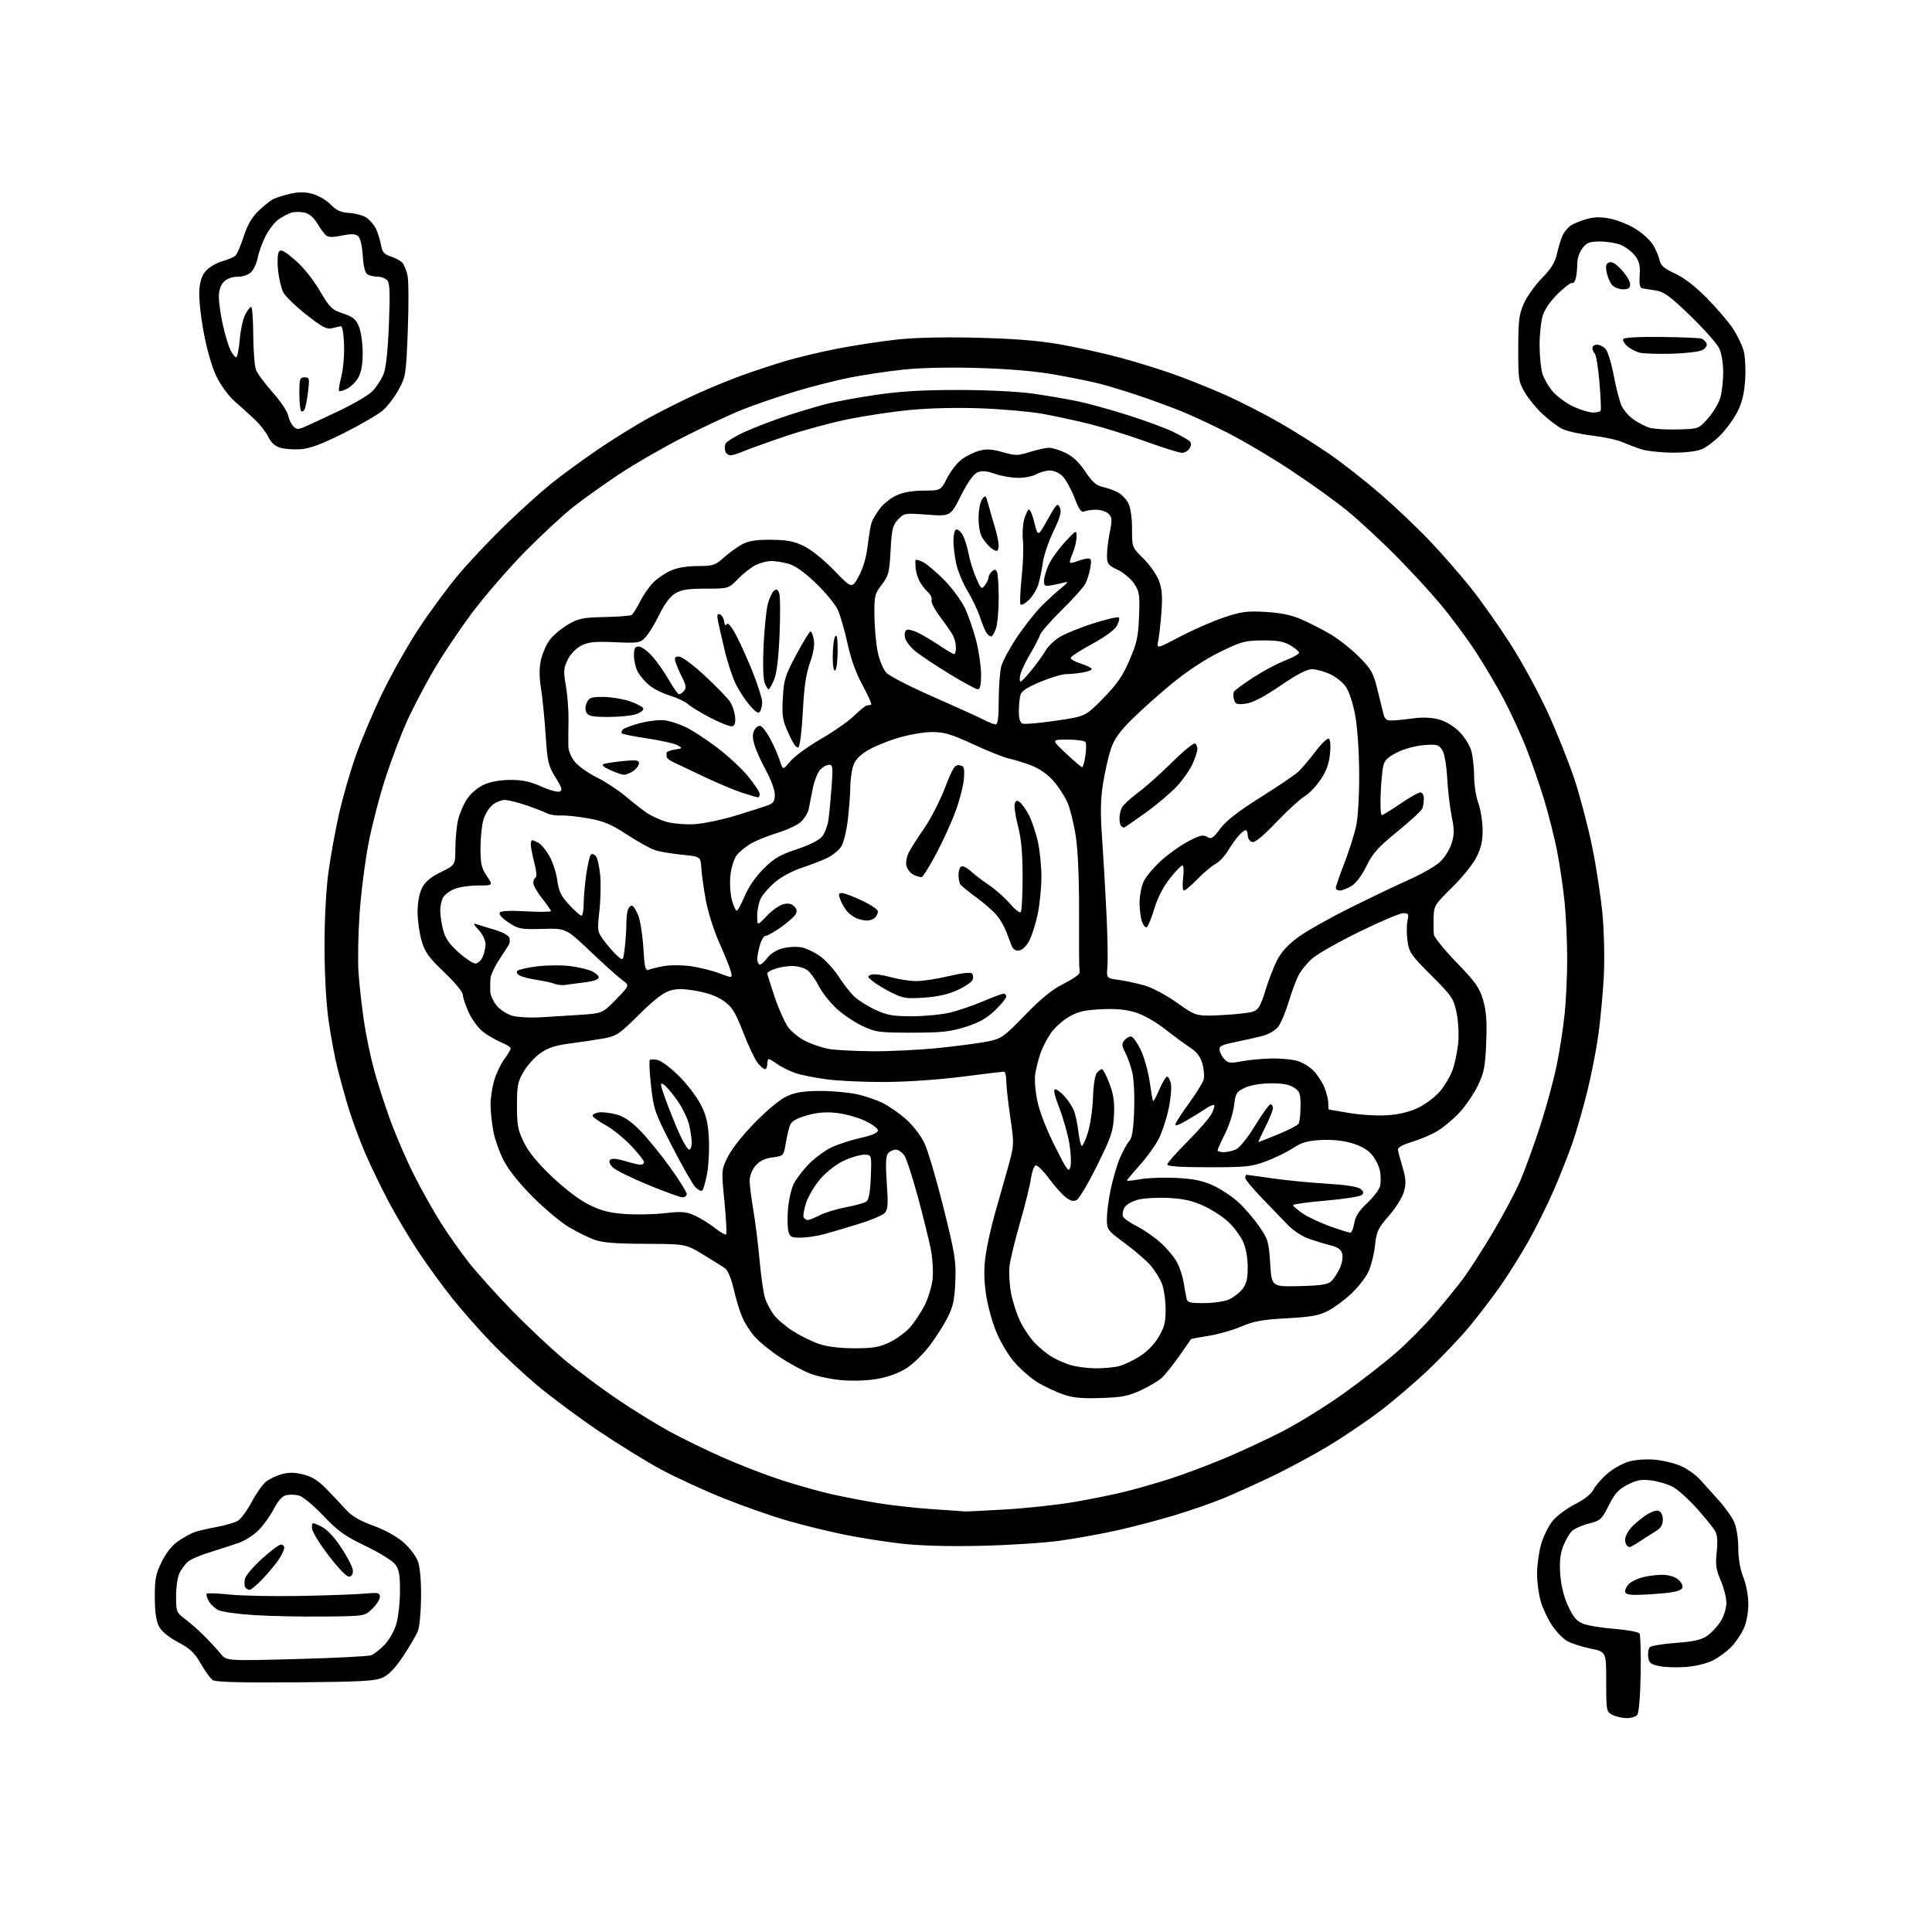 <?xml version="1.0" encoding="UTF-8" standalone="no"?>
<svg 
  version="1.1" 
  xmlns="http://www.w3.org/2000/svg" 
  xmlns:xlink="http://www.w3.org/1999/xlink" 
  xmlns:svg="http://www.w3.org/2000/svg"
  xmlns:rdf="http://www.w3.org/1999/02/22-rdf-syntax-ns#"
  xmlns:cc="http://creativecommons.org/ns#"
  xmlns:dc="http://purl.org/dc/elements/1.1/"
  viewBox="0 0 768 768"
  width="768"
  height="768"
>
<style>svg {background-color: white; }</style>"
<path stroke="none" fill="black" fill-rule="evenodd" d="M646.63,682.99C644.91,682.98 642.38,682.40 641.00,681.69C638.55,680.44 638.50,680.20 638.50,668.51C638.50,656.61 638.50,656.61 632.18,655.32C628.71,654.61 624.51,653.24 622.86,652.27C621.21,651.29 618.53,648.50 616.91,646.05C615.29,643.60 613.29,639.35 612.48,636.61C611.67,633.88 611.00,628.94 611.00,625.63C611.00,622.33 611.72,617.06 612.60,613.92C613.48,610.78 615.56,606.57 617.21,604.56C618.86,602.56 622.85,599.59 626.08,597.96C629.79,596.09 632.50,593.93 633.45,592.10C634.27,590.50 636.78,587.63 639.02,585.72C641.25,583.80 645.10,581.67 647.57,580.98C650.14,580.26 654.53,579.95 657.89,580.26C661.10,580.55 665.75,581.68 668.23,582.78C670.70,583.87 674.09,586.28 675.76,588.13C677.43,589.98 680.85,593.79 683.38,596.58C685.90,599.38 688.65,603.30 689.48,605.30C690.32,607.30 691.00,611.86 691.00,615.43C691.00,619.57 691.73,623.77 693.00,627.00C694.19,630.02 694.99,634.38 694.98,637.79C694.97,641.18 694.21,645.13 693.11,647.50C692.10,649.70 689.87,652.95 688.16,654.72C686.44,656.49 683.19,658.88 680.93,660.03C678.55,661.25 674.03,662.35 670.16,662.65C666.50,662.93 661.70,662.77 659.50,662.29C656.11,661.55 655.45,660.99 655.17,658.59C654.99,657.03 655.29,655.31 655.83,654.77C656.37,654.23 661.07,653.46 666.26,653.07C673.60,652.51 676.38,651.87 678.78,650.16C680.47,648.95 682.85,646.36 684.07,644.39C685.29,642.41 686.27,639.19 686.27,637.16C686.27,635.15 685.25,631.13 684.01,628.24C682.12,623.86 681.86,621.98 682.42,617.01C682.87,613.04 682.69,610.29 681.88,608.77C681.21,607.52 677.93,603.44 674.58,599.69C671.24,595.95 666.88,592.04 664.90,591.00C662.91,589.96 659.09,588.83 656.40,588.49C652.44,588.00 650.64,588.32 647.00,590.19C643.38,592.05 641.91,593.67 639.50,598.45C636.70,604.01 636.18,604.48 631.67,605.61C629.01,606.28 625.99,607.60 624.96,608.54C623.92,609.48 622.32,612.21 621.40,614.62C620.19,617.79 619.87,620.88 620.22,625.84C620.53,630.23 621.65,634.73 623.32,638.38C625.31,642.73 626.69,644.39 629.21,645.42C631.02,646.17 636.67,647.10 641.76,647.50C646.85,647.89 651.34,648.73 651.73,649.36C652.13,649.99 652.33,657.22 652.19,665.44C652.04,674.34 651.49,680.91 650.84,681.69C650.24,682.41 648.35,682.99 646.63,682.99zM117.50,668.76C96.80,668.93 85.91,668.65 84.72,667.94C83.74,667.35 81.57,664.43 79.88,661.45C77.39,657.03 75.71,655.43 70.85,652.84C67.09,650.84 64.26,648.51 63.22,646.58C62.07,644.43 61.56,640.94 61.54,635.00C61.50,627.70 61.89,625.71 64.26,620.88C66.00,617.34 68.41,614.30 70.76,612.68C72.82,611.27 75.69,609.66 77.15,609.12C78.61,608.57 82.66,607.61 86.15,606.99C89.64,606.37 93.48,605.22 94.68,604.45C95.88,603.68 98.32,600.31 100.10,596.96C101.89,593.61 104.45,590.00 105.80,588.94C107.16,587.88 109.98,586.54 112.08,585.98C114.82,585.24 117.25,585.28 120.62,586.14C124.08,587.00 126.57,588.59 129.92,592.05C132.44,594.64 135.91,598.33 137.64,600.24C139.81,602.65 143.10,604.56 148.41,606.50C153.10,608.21 157.74,610.78 160.45,613.16C162.88,615.30 165.45,618.72 166.17,620.77C166.97,623.04 167.45,628.63 167.38,635.00C167.33,640.77 166.75,646.82 166.10,648.43C165.44,650.05 162.84,654.49 160.30,658.30C157.12,663.09 154.58,665.74 152.10,666.87C149.06,668.25 143.68,668.54 117.50,668.76zM117.78,659.50C133.03,659.09 146.41,658.41 147.52,657.99C148.64,657.57 151.01,655.73 152.80,653.90C154.62,652.03 156.70,648.39 157.53,645.60C158.34,642.87 159.00,636.95 159.00,632.45C159.00,625.80 158.63,623.80 157.01,621.74C155.91,620.35 150.63,617.10 145.26,614.53C137.05,610.59 134.39,608.69 128.50,602.50C124.54,598.33 120.31,594.85 118.75,594.46C117.24,594.09 114.95,594.05 113.67,594.37C112.19,594.74 110.46,596.68 108.92,599.68C107.59,602.29 104.92,606.06 103.00,608.06C101.08,610.06 97.47,612.41 95.00,613.28C92.53,614.16 87.35,615.84 83.50,617.02C79.65,618.20 75.67,619.92 74.65,620.83C73.63,621.75 72.17,623.71 71.40,625.20C70.62,626.70 70.00,630.79 70.00,634.41C70.00,640.75 70.10,640.99 73.71,643.71C75.76,645.24 79.25,648.33 81.46,650.58C83.68,652.82 86.53,655.91 87.78,657.45C90.07,660.24 90.07,660.24 117.78,659.50zM129.22,642.60C120.58,642.70 108.10,642.46 101.50,642.06C94.90,641.67 88.31,640.77 86.86,640.06C85.41,639.36 83.64,637.70 82.94,636.39C82.24,635.08 81.89,633.77 82.17,633.49C82.45,633.21 86.69,633.39 91.59,633.88C96.49,634.37 109.05,634.61 119.50,634.41C129.95,634.22 141.31,633.80 144.75,633.50C150.35,633.00 151.00,633.13 151.00,634.79C151.00,635.80 149.64,637.93 147.97,639.53C144.95,642.43 144.95,642.43 129.22,642.60zM650.25,633.99C647.23,634.00 646.00,633.59 646.00,632.57C646.00,631.79 646.69,630.45 647.53,629.61C648.38,628.77 650.74,627.61 652.78,627.04C654.83,626.48 658.36,626.01 660.64,626.01C663.18,626.00 665.66,626.71 667.06,627.84C668.38,628.92 669.09,630.31 668.76,631.19C668.36,632.23 666.06,632.89 661.34,633.34C657.58,633.70 652.59,633.99 650.25,633.99zM99.22,632.00C98.61,632.00 97.82,631.52 97.46,630.94C97.11,630.36 97.08,628.83 97.40,627.53C97.73,626.23 100.77,622.66 104.17,619.59C107.56,616.51 110.94,614.00 111.67,614.00C112.40,614.00 113.00,614.56 113.00,615.25C112.99,615.94 112.14,617.85 111.10,619.50C110.06,621.15 107.21,624.64 104.76,627.25C102.32,629.86 99.82,632.00 99.22,632.00zM138.92,626.75C137.92,626.96 134.93,623.93 130.67,618.39C126.83,613.38 124.00,608.71 124.00,607.37C124.00,605.04 124.01,605.04 127.57,606.73C129.93,607.86 132.63,610.69 135.56,615.08C137.99,618.74 140.09,622.79 140.24,624.08C140.40,625.55 139.92,626.54 138.92,626.75zM389.50,614.49C376.52,614.77 365.46,614.45 358.00,613.58C351.68,612.85 341.55,611.25 335.50,610.02C329.45,608.79 319.32,606.30 313.00,604.48C306.68,602.65 295.22,598.64 287.55,595.55C279.87,592.46 268.85,587.40 263.05,584.29C257.25,581.18 245.97,574.23 238.00,568.85C230.03,563.47 219.00,555.29 213.50,550.66C208.00,546.04 199.67,538.26 194.99,533.38C190.31,528.50 183.44,520.68 179.72,516.01C176.00,511.35 170.05,503.17 166.49,497.84C162.94,492.52 157.53,483.44 154.48,477.68C151.43,471.91 147.15,463.04 144.99,457.97C142.82,452.89 139.94,445.08 138.59,440.62C137.23,436.15 135.23,428.90 134.12,424.50C133.02,420.10 131.42,411.42 130.56,405.22C129.62,398.45 129.00,386.74 129.00,376.00C129.00,365.32 129.63,353.51 130.55,346.78C131.40,340.58 133.25,330.34 134.65,324.04C136.05,317.73 139.00,307.38 141.21,301.04C143.41,294.69 148.26,283.20 151.99,275.50C155.71,267.80 162.33,256.10 166.70,249.50C171.07,242.90 178.04,233.45 182.19,228.50C186.35,223.55 194.64,214.75 200.62,208.94C206.60,203.13 214.88,195.66 219.00,192.34C223.12,189.01 231.45,182.92 237.50,178.79C243.55,174.66 252.69,168.99 257.80,166.18C262.92,163.38 271.47,159.10 276.80,156.67C282.14,154.24 290.32,150.88 295.00,149.20C299.68,147.51 307.42,144.96 312.22,143.52C317.01,142.08 326.46,139.83 333.22,138.53C339.97,137.23 350.58,135.62 356.78,134.95C363.93,134.18 375.65,133.93 388.78,134.27C403.39,134.64 413.04,135.42 421.50,136.92C428.10,138.08 438.45,140.35 444.50,141.97C450.55,143.58 460.00,146.46 465.50,148.38C471.00,150.30 480.45,154.06 486.50,156.74C492.55,159.41 502.45,164.45 508.50,167.93C514.55,171.40 523.69,177.16 528.80,180.71C533.92,184.27 542.92,191.34 548.80,196.43C554.69,201.52 563.50,209.90 568.39,215.04C573.27,220.18 580.67,228.66 584.83,233.88C588.98,239.09 596.09,249.20 600.64,256.33C605.18,263.46 611.80,275.64 615.34,283.40C618.89,291.15 623.62,303.01 625.86,309.73C628.09,316.46 631.28,328.61 632.94,336.73C634.60,344.86 636.46,357.12 637.07,364.00C637.69,371.01 637.89,381.77 637.52,388.50C637.15,395.10 636.21,405.27 635.41,411.10C634.62,416.93 632.64,427.05 631.03,433.60C629.42,440.14 626.79,449.32 625.19,454.00C623.59,458.68 620.17,467.34 617.59,473.25C615.01,479.17 610.46,488.31 607.48,493.58C604.50,498.85 599.49,506.84 596.35,511.33C593.21,515.82 587.64,523.10 583.97,527.51C580.31,531.91 572.88,539.71 567.46,544.83C562.05,549.95 553.32,557.37 548.07,561.32C542.82,565.27 533.79,571.35 528.01,574.84C522.23,578.32 512.36,583.64 506.07,586.67C499.78,589.69 491.00,593.66 486.56,595.50C482.12,597.34 473.31,600.41 466.99,602.32C460.67,604.24 450.32,606.95 444.00,608.36C437.68,609.77 427.32,611.63 421.00,612.50C414.68,613.36 400.50,614.26 389.50,614.49zM647.86,615.00C647.57,615.00 647.03,614.70 646.67,614.33C646.30,613.97 646.00,612.90 646.00,611.97C646.00,611.03 646.87,609.17 647.92,607.82C648.98,606.48 651.61,604.15 653.77,602.66C656.13,601.02 658.35,600.20 659.34,600.58C660.35,600.97 661.00,602.34 661.00,604.08C661.00,606.14 660.22,607.43 658.25,608.64C656.74,609.56 653.90,611.37 651.95,612.66C649.99,613.95 648.15,615.00 647.86,615.00zM383.50,600.82C384.05,600.88 391.48,600.52 400.00,600.01C408.52,599.50 420.90,598.14 427.50,596.99C434.10,595.84 443.10,594.00 447.50,592.90C451.90,591.80 459.77,589.54 465.00,587.87C470.23,586.20 479.90,582.58 486.50,579.83C493.10,577.07 503.68,572.15 510.00,568.89C516.33,565.62 527.12,558.93 534.00,554.01C540.88,549.10 550.22,541.84 554.76,537.89C559.30,533.94 566.22,526.97 570.15,522.40C574.07,517.83 579.23,511.49 581.61,508.30C584.00,505.11 589.33,496.81 593.47,489.86C597.60,482.91 602.51,473.65 604.38,469.28C606.25,464.92 609.81,455.08 612.30,447.42C614.79,439.76 617.76,428.77 618.91,423.00C620.06,417.23 621.44,408.23 621.98,403.00C622.52,397.77 622.97,388.04 622.98,381.36C622.99,374.68 622.54,364.55 621.98,358.86C621.41,353.16 620.07,343.97 618.99,338.42C617.91,332.88 615.52,323.43 613.67,317.42C611.82,311.42 608.62,302.23 606.56,297.00C604.49,291.77 600.55,283.23 597.79,278.00C595.04,272.77 589.99,264.23 586.58,259.00C583.16,253.78 576.90,245.34 572.66,240.25C568.42,235.16 560.12,226.16 554.20,220.25C548.29,214.34 539.88,206.57 535.50,203.00C531.13,199.43 521.28,192.34 513.62,187.25C505.96,182.16 494.47,175.34 488.09,172.09C481.72,168.84 473.12,164.85 469.00,163.22C464.88,161.59 457.45,158.89 452.50,157.21C447.55,155.54 440.77,153.47 437.43,152.60C434.09,151.74 425.99,150.09 419.43,148.93C411.56,147.54 401.12,146.64 388.76,146.28C376.97,145.94 365.85,146.19 358.76,146.96C352.57,147.63 343.07,149.06 337.66,150.14C332.26,151.21 322.58,153.67 316.16,155.61C309.75,157.55 300.45,160.73 295.50,162.68C290.55,164.63 279.91,169.58 271.86,173.68C263.81,177.77 252.24,184.44 246.15,188.49C240.07,192.53 231.80,198.43 227.79,201.59C223.78,204.75 215.15,212.77 208.60,219.41C202.06,226.06 192.51,237.12 187.38,243.99C182.25,250.87 175.23,261.43 171.78,267.46C168.33,273.48 163.77,282.26 161.65,286.96C159.53,291.66 155.86,301.35 153.48,308.50C151.11,315.65 148.00,327.51 146.56,334.86C145.13,342.21 143.50,355.03 142.93,363.36C142.36,371.69 142.18,382.32 142.54,387.00C142.89,391.68 143.82,400.00 144.61,405.50C145.40,411.00 147.21,419.77 148.62,425.00C150.03,430.23 153.00,439.45 155.22,445.50C157.44,451.55 161.63,461.23 164.54,467.00C167.44,472.77 172.26,481.37 175.25,486.10C178.24,490.83 183.32,498.03 186.55,502.10C189.78,506.17 197.39,514.62 203.46,520.87C209.53,527.12 218.78,535.82 224.00,540.20C229.22,544.57 238.73,551.70 245.12,556.03C251.51,560.37 260.96,566.21 266.12,569.03C271.28,571.84 280.90,576.52 287.50,579.43C294.10,582.35 304.45,586.34 310.50,588.32C316.55,590.29 325.55,592.83 330.50,593.95C335.45,595.07 344.00,596.70 349.50,597.59C355.00,598.47 364.68,599.53 371.00,599.95C377.32,600.36 382.95,600.75 383.50,600.82zM437.50,555.74C429.82,555.97 426.33,555.63 422.49,554.26C419.73,553.27 415.39,551.25 412.85,549.76C410.31,548.27 406.19,544.79 403.71,542.02C401.02,539.03 397.92,533.95 396.07,529.52C394.33,525.34 392.48,518.49 391.87,513.94C391.09,508.15 391.09,503.79 391.85,498.67C392.44,494.73 394.01,487.68 395.34,483.00C396.68,478.32 398.99,470.13 400.49,464.78C403.20,455.06 403.20,455.06 401.60,444.10C400.72,438.07 400.00,431.53 400.00,429.57C400.00,427.61 399.57,426.00 399.04,426.00C398.51,426.00 391.00,426.91 382.34,428.02C373.39,429.17 360.33,430.07 352.05,430.11C344.05,430.16 333.59,429.69 328.82,429.08C324.05,428.46 318.28,427.30 316.00,426.50C313.73,425.70 310.59,424.13 309.03,423.02C307.47,421.91 305.92,421.00 305.60,421.00C305.27,421.00 305.00,421.90 305.00,423.00C305.00,424.10 304.58,425.00 304.07,425.00C303.56,425.00 302.24,423.84 301.12,422.43C300.01,421.01 297.44,415.57 295.41,410.33C292.33,402.38 291.08,400.34 287.83,397.99C285.25,396.13 281.57,394.75 276.97,393.93C271.70,392.98 269.09,392.96 266.24,393.81C263.69,394.57 259.73,397.66 253.99,403.36C246.17,411.12 245.06,411.86 240.00,412.78C236.97,413.33 231.00,414.23 226.72,414.78C220.91,415.52 217.92,416.48 214.91,418.57C212.69,420.10 209.66,423.42 208.19,425.93C205.81,429.98 205.50,431.53 205.50,439.50C205.50,447.32 205.86,449.24 208.29,454.18C210.20,458.08 213.73,462.36 219.54,467.86C224.77,472.81 230.39,477.05 234.25,478.95C239.05,481.31 242.36,482.16 248.50,482.59C252.90,482.90 260.01,482.75 264.30,482.26C270.97,481.50 272.70,481.63 276.16,483.18C278.38,484.18 281.98,486.40 284.15,488.12C286.32,489.84 288.34,490.99 288.65,490.69C288.95,490.38 288.65,484.49 287.97,477.59C286.74,465.06 286.74,465.06 289.35,459.78C290.86,456.72 295.44,450.96 300.23,446.09C305.27,440.96 310.26,436.89 313.00,435.68C316.34,434.19 319.69,433.68 326.00,433.67C330.68,433.66 337.20,434.24 340.50,434.95C343.80,435.65 348.52,437.26 351.00,438.51C353.48,439.77 357.61,442.65 360.19,444.93C362.78,447.21 366.02,451.42 367.41,454.29C368.80,457.15 372.23,468.73 375.04,480.00C379.67,498.64 380.10,501.32 379.75,509.50C379.43,516.94 378.88,519.46 376.54,524.00C374.99,527.02 371.77,532.04 369.39,535.14C367.01,538.24 363.02,542.12 360.53,543.77C357.76,545.61 353.42,547.26 349.37,548.02C345.40,548.77 339.63,549.04 335.01,548.68C330.77,548.35 324.87,547.13 321.91,545.97C318.96,544.80 313.53,541.85 309.86,539.40C306.18,536.96 301.74,533.33 299.99,531.33C298.24,529.34 296.01,525.85 295.04,523.58C294.06,521.32 292.55,516.33 291.68,512.50C290.77,508.53 289.34,504.99 288.35,504.27C287.39,503.57 283.44,501.08 279.58,498.75C272.55,494.50 272.55,494.50 256.53,494.44C244.54,494.39 239.42,493.97 236.23,492.80C233.88,491.93 229.39,489.71 226.24,487.86C223.10,486.01 216.69,480.68 211.99,476.00C206.71,470.73 202.27,465.22 200.32,461.50C198.59,458.20 196.68,452.83 196.09,449.57C195.49,446.30 195.00,441.55 195.00,439.00C195.00,436.45 195.66,432.14 196.47,429.42C197.28,426.70 199.08,422.93 200.47,421.04C201.86,419.16 203.00,417.23 203.00,416.75C203.00,416.28 201.31,415.20 199.25,414.35C197.19,413.50 193.99,411.66 192.14,410.27C190.30,408.87 187.71,405.43 186.40,402.62C185.09,399.80 184.02,396.61 184.01,395.52C184.00,394.38 180.90,390.59 176.61,386.51C170.44,380.63 168.95,378.57 167.61,374.05C166.72,371.07 166.00,365.91 166.00,362.57C166.00,358.79 166.66,355.18 167.75,353.01C169.02,350.49 171.09,348.74 175.25,346.69C181.00,343.86 181.00,343.86 181.02,337.18C181.04,333.51 181.51,328.48 182.07,326.00C182.64,323.52 184.23,319.78 185.62,317.67C187.12,315.39 189.82,313.08 192.32,311.94C195.00,310.73 198.79,310.04 202.87,310.02C207.64,310.01 210.73,310.66 215.09,312.62C218.30,314.06 221.61,314.98 222.45,314.66C223.70,314.18 223.41,313.19 220.83,309.03C217.96,304.42 217.62,302.97 216.91,292.24C216.48,285.78 215.65,277.45 215.07,273.73C214.32,268.97 214.31,265.56 215.06,262.25C215.64,259.66 217.23,256.08 218.59,254.29C219.95,252.51 223.19,249.80 225.78,248.27C229.97,245.81 231.60,245.48 240.28,245.29C245.67,245.17 250.51,244.80 251.05,244.47C251.59,244.13 253.11,241.75 254.41,239.17C255.72,236.59 258.07,233.19 259.64,231.60C261.21,230.01 264.30,227.89 266.50,226.88C269.10,225.69 272.86,225.04 277.25,225.02C283.48,225.00 284.28,224.74 287.75,221.64C289.81,219.79 293.07,217.43 295.00,216.39C297.63,214.98 300.50,214.53 306.50,214.57C312.82,214.62 315.55,215.13 319.50,217.04C322.44,218.45 327.42,222.46 331.58,226.75C338.65,234.05 338.65,234.05 341.37,229.06C343.15,225.79 344.38,221.54 344.94,216.78C345.41,212.78 346.13,208.60 346.54,207.50C346.96,206.40 348.41,203.99 349.78,202.14C351.15,200.29 354.12,197.94 356.38,196.91C359.07,195.69 362.83,195.04 367.23,195.02C373.97,195.00 373.97,195.00 376.47,190.06C377.84,187.35 380.44,184.02 382.24,182.66C384.03,181.31 387.19,179.74 389.26,179.18C392.14,178.39 394.32,178.52 398.58,179.74C403.70,181.19 404.57,181.19 409.41,179.66C412.31,178.75 415.73,178.00 417.02,178.00C418.31,178.00 421.29,178.93 423.63,180.06C426.51,181.46 429.03,183.85 431.44,187.48C434.14,191.55 435.79,193.01 438.25,193.54C440.04,193.93 442.73,194.87 444.23,195.64C445.74,196.41 447.65,198.35 448.48,199.97C449.43,201.81 450.00,205.64 450.00,210.24C450.00,217.58 450.00,217.58 454.49,221.99C456.97,224.42 459.73,228.35 460.64,230.73C461.92,234.07 462.16,236.92 461.69,243.28C461.36,247.80 460.79,252.96 460.42,254.74C459.75,257.98 459.75,257.98 469.13,253.06C474.28,250.35 482.10,246.93 486.50,245.45C493.42,243.13 495.64,242.83 503.00,243.25C508.82,243.57 513.24,244.46 517.00,246.07C520.02,247.36 525.20,249.98 528.50,251.89C531.80,253.80 537.01,257.87 540.07,260.93C544.98,265.84 545.86,267.33 547.40,273.50C548.36,277.35 549.47,281.85 549.87,283.50C550.48,286.03 551.06,286.48 553.55,286.40C555.17,286.34 558.98,285.96 562.00,285.54C565.51,285.06 569.12,285.22 571.96,285.99C574.68,286.72 577.86,288.63 580.10,290.87C582.13,292.89 584.28,296.33 584.88,298.52C585.49,300.71 585.99,305.26 585.99,308.62C586.00,311.99 586.73,316.72 587.62,319.12C588.50,321.53 589.29,326.20 589.35,329.50C589.44,333.99 588.86,336.76 587.05,340.50C585.66,343.35 581.48,348.59 577.31,352.68C570.32,359.55 570.00,360.07 569.88,364.68C569.82,367.33 569.87,370.40 569.99,371.50C570.11,372.60 574.18,377.62 579.04,382.64C586.63,390.49 588.12,392.61 589.56,397.56C590.84,401.97 591.13,405.95 590.79,414.42C590.41,424.01 589.96,426.31 587.49,431.49C585.91,434.79 582.59,439.67 580.10,442.33C577.61,444.99 573.63,448.31 571.26,449.69C568.89,451.08 564.37,453.00 561.22,453.94C557.50,455.07 555.57,456.16 555.70,457.08C555.81,457.86 556.65,460.98 557.55,464.02C558.88,468.45 558.99,470.34 558.11,473.61C557.48,475.95 554.94,480.04 552.15,483.24C547.76,488.25 547.21,489.42 546.58,495.15C546.20,498.64 544.99,503.37 543.90,505.65C542.81,507.94 539.75,511.83 537.10,514.31C534.45,516.79 530.31,519.84 527.89,521.10C524.35,522.93 521.18,523.50 511.50,524.04C501.77,524.57 498.37,525.19 493.49,527.29C490.19,528.72 484.35,530.39 480.52,531.00C476.69,531.61 473.52,532.20 473.47,532.30C473.42,532.41 471.31,535.42 468.80,539.00C466.28,542.58 463.15,546.49 461.86,547.69C460.56,548.90 456.80,551.13 453.50,552.66C448.45,554.99 445.91,555.48 437.50,555.74zM435.50,543.93C438.80,543.96 443.09,543.55 445.03,543.01C446.98,542.47 450.65,540.70 453.20,539.09C456.00,537.31 458.93,534.28 460.62,531.39C462.94,527.42 463.40,525.52 463.34,520.06C463.30,516.45 462.60,511.93 461.78,510.00C460.97,508.07 459.01,504.97 457.43,503.09C455.85,501.22 451.28,497.27 447.28,494.31C440.16,489.04 440.00,488.82 440.00,484.53C440.00,482.11 440.68,476.84 441.51,472.82C442.35,468.79 443.97,463.25 445.12,460.50C446.28,457.75 447.95,454.68 448.84,453.67C450.04,452.31 450.55,449.18 450.84,441.40C451.06,435.52 450.73,428.90 450.08,426.23C449.45,423.63 448.19,420.07 447.28,418.33C445.91,415.69 445.85,414.89 446.94,413.58C447.66,412.71 448.83,412.00 449.55,412.00C450.27,412.00 452.00,414.36 453.41,417.25C454.81,420.14 456.43,425.85 457.00,429.94C457.58,434.03 458.20,437.53 458.39,437.72C458.57,437.91 459.70,435.80 460.89,433.03C462.08,430.26 463.46,428.00 463.95,428.00C464.44,428.00 465.12,429.25 465.45,430.78C465.79,432.31 465.38,436.82 464.54,440.79C463.71,444.77 461.93,450.15 460.59,452.76C459.26,455.37 455.88,460.05 453.08,463.16C450.29,466.27 448.00,469.02 448.00,469.27C448.00,469.52 450.36,469.29 453.25,468.76C456.14,468.22 462.59,467.99 467.59,468.24C474.52,468.60 478.00,469.31 482.26,471.26C485.34,472.67 489.87,475.68 492.33,477.95C494.80,480.22 498.50,484.54 500.57,487.54C504.07,492.62 504.37,493.63 504.92,502.25C505.50,511.50 505.50,511.50 516.42,511.25C524.75,511.07 527.75,510.63 529.10,509.41C530.07,508.54 531.60,506.25 532.52,504.32C533.46,502.34 533.92,499.80 533.58,498.45C533.13,496.67 531.91,495.80 528.74,495.00C526.41,494.41 522.48,493.20 520.00,492.30C517.52,491.41 513.92,489.03 512.00,487.01C510.07,485.00 505.46,480.21 501.75,476.37C498.04,472.54 495.00,468.86 495.00,468.20C495.00,467.54 495.23,467.00 495.51,467.00C495.79,467.00 500.40,467.64 505.76,468.41C511.12,469.19 520.76,470.13 527.19,470.51C534.38,470.93 539.57,471.70 540.69,472.53C542.02,473.51 542.21,474.16 541.39,475.00C540.77,475.62 534.36,476.63 527.14,477.25C519.91,477.87 514.00,478.68 514.00,479.05C514.00,479.42 515.69,480.89 517.75,482.31C519.81,483.73 524.70,486.04 528.62,487.44C532.54,488.85 536.19,490.00 536.74,490.00C537.29,490.00 538.01,488.31 538.34,486.25C538.78,483.53 540.18,481.33 543.45,478.26C545.93,475.93 548.24,472.89 548.59,471.50C548.94,470.12 548.93,467.43 548.57,465.52C548.21,463.62 546.77,460.70 545.37,459.03C543.68,457.02 540.96,455.46 537.29,454.40C533.76,453.37 529.32,452.93 525.02,453.17C519.71,453.47 517.38,454.15 514.03,456.36C511.70,457.91 506.90,460.26 503.37,461.59C497.54,463.78 495.46,464.00 480.48,464.00C469.19,464.00 464.00,463.65 464.00,462.90C464.00,462.30 467.62,458.20 472.04,453.78C476.46,449.36 480.77,444.42 481.61,442.78C482.46,441.15 482.92,439.58 482.63,439.30C482.35,439.01 480.85,439.65 479.31,440.71C477.76,441.77 474.29,443.91 471.59,445.46C468.05,447.49 466.85,447.83 467.29,446.69C467.62,445.83 470.11,442.05 472.82,438.31C475.53,434.56 478.05,430.51 478.42,429.30C478.80,428.09 478.61,425.27 478.01,423.03C477.22,420.09 475.89,418.29 473.21,416.52C471.17,415.17 466.57,411.79 463.00,409.01C459.08,405.97 454.35,403.33 451.09,402.36C447.34,401.25 443.18,400.90 437.50,401.20C430.97,401.54 428.41,402.16 424.84,404.25C422.37,405.69 419.17,408.59 417.72,410.69C416.27,412.78 414.45,416.31 413.67,418.51C412.89,420.72 411.95,424.34 411.57,426.57C411.17,428.98 411.48,433.45 412.36,437.65C413.24,441.88 416.02,449.05 419.32,455.60C424.32,465.53 424.87,466.26 425.51,463.76C425.89,462.26 425.68,457.99 425.04,454.29C424.39,450.58 422.59,444.27 421.04,440.27C419.18,435.49 418.63,433.00 419.42,433.00C420.08,433.00 421.75,434.24 423.12,435.75C424.50,437.26 426.16,439.75 426.81,441.29C427.46,442.82 428.28,446.55 428.64,449.57C428.99,452.59 429.59,455.25 429.97,455.48C430.35,455.72 431.46,453.38 432.44,450.28C433.41,447.18 434.33,440.91 434.48,436.33C434.63,431.53 435.27,427.38 435.99,426.51C436.68,425.68 437.61,425.00 438.05,425.00C438.49,425.00 439.83,427.59 441.02,430.75C442.68,435.17 443.09,438.11 442.82,443.50C442.49,449.72 441.75,451.93 436.14,463.26C432.66,470.28 429.01,476.46 428.02,476.99C426.67,477.71 425.54,477.42 423.55,475.86C422.09,474.71 419.08,471.32 416.87,468.33C414.66,465.33 412.32,463.06 411.68,463.27C411.03,463.49 410.18,465.89 409.79,468.62C409.40,471.34 407.46,479.18 405.48,486.03C403.49,492.89 401.62,500.62 401.30,503.22C400.99,505.82 401.28,510.77 401.95,514.22C402.62,517.67 404.29,522.75 405.66,525.50C407.02,528.25 409.57,531.99 411.32,533.82C413.07,535.64 416.00,538.06 417.82,539.19C419.65,540.33 423.03,541.84 425.32,542.56C427.62,543.28 432.20,543.89 435.50,543.93zM339.50,535.96C346.86,535.98 349.41,535.56 353.51,533.65C356.26,532.37 359.97,529.65 361.76,527.62C363.54,525.59 366.17,521.63 367.59,518.83C369.01,516.02 370.42,511.33 370.72,508.40C371.03,505.46 370.72,500.24 370.05,496.78C369.37,493.33 367.09,484.05 364.97,476.16C362.85,468.28 360.40,460.74 359.54,459.41C358.67,458.09 357.12,457.00 356.10,457.00C355.08,457.00 353.70,457.66 353.02,458.47C352.13,459.55 351.99,462.72 352.51,470.29C353.11,479.14 352.98,480.88 351.59,482.27C350.70,483.16 346.04,485.10 341.23,486.58C336.43,488.06 330.25,489.88 327.50,490.62C324.75,491.37 320.60,491.98 318.27,491.99C314.55,492.00 313.96,491.69 313.39,489.41C313.03,487.99 312.97,484.02 313.24,480.59C313.52,477.15 314.51,472.74 315.44,470.77C316.37,468.80 319.12,465.18 321.55,462.71C323.98,460.25 328.04,457.26 330.57,456.07C333.11,454.88 338.29,453.20 342.09,452.34C346.73,451.29 349.00,450.31 349.00,449.34C349.00,448.54 346.60,446.79 343.66,445.45C340.73,444.10 335.64,442.72 332.35,442.38C328.12,441.94 324.68,442.24 320.64,443.42C316.57,444.60 314.67,445.72 314.05,447.29C313.58,448.51 312.81,451.75 312.34,454.50C311.50,459.49 311.49,459.50 307.09,460.09C303.99,460.50 301.98,461.49 300.34,463.39C298.94,465.02 298.00,467.40 298.00,469.31C298.00,471.06 298.66,476.32 299.46,481.00C300.26,485.68 301.38,494.72 301.96,501.10C302.53,507.48 303.51,514.23 304.14,516.10C304.76,517.97 306.31,520.90 307.58,522.61C308.85,524.32 312.24,527.23 315.11,529.07C317.98,530.91 322.62,533.21 325.41,534.18C328.77,535.34 333.56,535.94 339.50,535.96zM478.55,518.00C482.13,518.00 486.55,517.38 488.36,516.62C490.18,515.86 492.64,514.00 493.83,512.49C495.53,510.33 496.00,508.40 495.98,503.62C495.96,499.80 495.26,496.00 494.10,493.50C493.07,491.30 490.50,487.84 488.37,485.80C486.24,483.77 481.80,480.87 478.50,479.36C474.03,477.32 470.46,476.51 464.50,476.20C460.10,475.97 454.60,476.30 452.27,476.92C449.87,477.57 447.56,478.95 446.94,480.11C446.34,481.24 446.08,482.78 446.38,483.54C446.67,484.30 449.22,486.09 452.04,487.52C454.87,488.95 459.20,491.99 461.67,494.27C464.15,496.55 466.99,500.03 468.00,502.00C469.01,503.98 470.12,507.37 470.47,509.55C470.83,511.72 471.32,514.51 471.58,515.75C472.00,517.81 472.60,518.00 478.55,518.00zM321.10,485.00C321.64,485.00 323.80,484.12 325.90,483.05C328.00,481.98 332.74,480.55 336.42,479.87C340.11,479.19 343.73,478.15 344.48,477.57C345.39,476.85 345.95,473.61 346.17,467.75C346.50,459.00 346.50,459.00 343.50,459.01C341.85,459.02 338.23,460.08 335.46,461.37C332.63,462.68 328.60,465.78 326.27,468.44C323.98,471.03 321.38,475.36 320.48,478.06C319.59,480.75 319.14,483.42 319.49,483.98C319.83,484.54 320.56,485.00 321.10,485.00zM271.25,475.94C270.29,475.91 264.12,473.67 257.55,470.97C250.98,468.26 244.70,465.15 243.59,464.04C242.27,462.72 241.92,461.68 242.56,461.04C243.20,460.40 245.23,460.57 248.43,461.53C251.12,462.34 253.92,463.00 254.66,463.00C255.40,463.00 256.00,462.52 256.00,461.94C256.00,461.36 253.67,458.42 250.83,455.41C247.98,452.40 243.41,448.72 240.67,447.22C237.92,445.72 235.64,444.05 235.59,443.50C235.54,442.95 236.70,442.36 238.17,442.19C239.64,442.02 242.76,442.40 245.09,443.02C248.06,443.82 250.92,445.79 254.60,449.56C257.50,452.53 262.82,459.09 266.43,464.13C270.05,469.18 273.00,473.92 273.00,474.66C273.00,475.39 272.21,475.97 271.25,475.94zM279.18,473.22C278.74,473.66 277.45,473.01 276.31,471.76C275.18,470.52 271.02,463.20 267.07,455.50C260.28,442.27 259.83,440.96 258.80,431.73C258.20,426.35 257.98,421.68 258.31,421.36C258.64,421.03 260.11,421.06 261.59,421.43C263.06,421.80 266.85,424.69 270.02,427.86C273.18,431.02 277.02,436.06 278.55,439.05C280.72,443.28 281.44,446.29 281.78,452.50C282.01,456.90 281.71,463.18 281.10,466.45C280.49,469.73 279.63,472.77 279.18,473.22zM486.45,458.00C487.80,458.00 490.02,457.49 491.37,456.88C492.78,456.23 496.04,452.15 498.96,447.38C501.78,442.77 504.51,439.00 505.04,439.00C505.57,439.00 506.00,439.69 506.00,440.53C506.00,441.37 504.64,444.74 502.99,448.03C501.33,451.31 500.09,454.00 500.24,454.00C500.38,453.99 503.86,452.62 507.97,450.95C512.08,449.27 515.78,447.36 516.21,446.70C516.63,446.04 516.98,442.92 516.98,439.77C517.00,434.68 516.71,433.86 514.36,432.32C512.49,431.09 509.77,430.60 505.07,430.65C500.98,430.68 497.03,431.37 494.82,432.42C491.50,433.99 491.16,434.56 490.54,439.57C490.16,442.56 488.54,447.59 486.94,450.75C485.34,453.91 484.02,456.84 484.01,457.25C484.01,457.66 485.10,458.00 486.45,458.00zM273.96,457.00C274.53,457.00 274.99,455.76 274.98,454.25C274.96,452.74 274.50,449.53 273.94,447.11C273.38,444.70 271.28,440.36 269.26,437.48C267.24,434.59 264.79,431.73 263.82,431.12C262.28,430.16 262.38,430.92 264.59,437.06C265.99,440.94 268.43,447.01 270.02,450.55C271.61,454.10 273.39,457.00 273.96,457.00zM551.50,443.33C556.10,443.02 560.29,442.00 563.72,440.37C566.60,439.00 570.51,436.05 572.42,433.82C574.33,431.59 576.61,427.68 577.49,425.13C578.37,422.59 579.35,417.80 579.67,414.49C579.99,411.13 579.70,405.86 579.00,402.51C577.84,396.92 577.20,395.98 568.97,387.76C560.88,379.67 560.13,378.59 559.50,374.03C559.13,371.31 559.12,367.71 559.49,366.04C560.09,363.32 559.91,363.00 557.80,363.00C556.51,363.00 548.68,366.31 540.42,370.36C532.15,374.41 523.70,379.20 521.63,381.02C519.57,382.83 517.07,385.93 516.08,387.91C515.09,389.88 513.33,394.69 512.16,398.59C510.99,402.49 509.15,406.81 508.06,408.20C506.93,409.63 504.23,411.19 501.79,411.82C499.43,412.42 494.57,413.51 491.00,414.24C485.44,415.38 484.55,415.85 484.83,417.53C485.01,418.62 485.91,420.26 486.83,421.19C488.24,422.61 489.28,422.72 493.50,421.89C496.25,421.35 501.65,420.85 505.50,420.77C509.35,420.70 514.11,421.18 516.09,421.84C518.06,422.50 520.85,424.27 522.28,425.77C523.72,427.27 525.59,430.17 526.45,432.22C527.30,434.26 528.00,437.08 528.00,438.47C528.00,439.86 528.11,441.03 528.25,441.07C528.39,441.10 532.10,441.73 536.50,442.46C540.90,443.20 547.65,443.59 551.50,443.33zM346.64,417.89C353.87,417.95 366.04,417.34 373.69,416.53C381.34,415.73 390.05,414.55 393.05,413.92C398.07,412.87 399.20,412.05 407.50,403.49C413.97,396.81 418.26,393.33 422.75,391.09C426.19,389.37 429.05,387.42 429.12,386.74C429.18,386.06 429.15,385.07 429.05,384.54C428.95,384.02 428.90,374.12 428.94,362.54C428.99,349.35 428.50,338.12 427.64,332.44C426.88,327.46 425.36,321.33 424.25,318.82C423.13,316.31 420.56,312.42 418.53,310.17C416.22,307.61 412.92,305.37 409.67,304.16C406.83,303.11 402.93,301.91 401.00,301.51C399.07,301.11 392.74,298.58 386.92,295.89C378.06,291.80 375.38,291.00 370.47,291.00C367.08,291.00 361.20,292.04 356.55,293.46C352.12,294.81 346.58,297.17 344.23,298.70C341.21,300.66 339.68,302.50 338.99,304.99C338.45,306.92 338.01,310.52 338.00,313.00C337.99,315.48 337.56,321.20 337.04,325.71C336.52,330.27 335.34,335.08 334.40,336.52C333.46,337.95 331.08,339.93 329.10,340.92C327.12,341.91 322.52,343.70 318.89,344.90C315.09,346.15 310.51,348.59 308.11,350.64C305.82,352.60 303.28,355.48 302.47,357.05C301.66,358.62 301.00,361.74 301.00,363.99C301.00,368.08 301.00,368.08 304.77,364.12C306.85,361.94 309.81,359.83 311.36,359.45C313.30,358.96 314.64,359.21 315.69,360.26C316.75,361.32 316.93,362.30 316.29,363.44C315.79,364.34 313.18,366.64 310.51,368.54C307.84,370.44 305.07,372.00 304.37,372.00C303.67,372.00 302.63,373.69 302.05,375.75C301.48,377.81 301.01,380.26 301.01,381.19C301.00,382.12 301.38,383.12 301.84,383.40C302.30,383.69 303.65,382.61 304.84,381.00C306.16,379.21 308.56,377.66 311.02,377.00C313.22,376.40 316.60,376.21 318.52,376.57C320.44,376.93 323.82,378.54 326.04,380.14C328.25,381.74 331.58,385.41 333.43,388.28C335.28,391.15 338.08,394.71 339.65,396.19C341.22,397.66 344.98,400.02 348.00,401.43C352.62,403.57 354.95,403.98 362.50,403.98C367.45,403.97 374.20,403.33 377.50,402.55C380.80,401.77 386.74,399.75 390.70,398.07C394.65,396.38 398.37,395.00 398.95,395.00C399.53,395.00 400.00,395.53 400.00,396.17C400.00,396.82 397.98,399.28 395.52,401.64C392.15,404.86 389.22,406.50 383.77,408.22C377.65,410.14 374.29,410.50 362.50,410.50C349.43,410.50 348.12,410.32 342.82,407.84C339.70,406.38 335.05,403.24 332.49,400.88C329.92,398.52 326.74,394.46 325.43,391.86C324.11,389.26 322.03,386.43 320.80,385.57C319.56,384.71 316.92,384.00 314.93,384.00C312.93,384.00 309.88,384.49 308.15,385.10C306.42,385.70 305.00,386.52 305.00,386.91C305.00,387.30 306.34,391.59 307.98,396.44C309.62,401.29 312.08,406.73 313.45,408.53C314.82,410.32 317.93,412.76 320.35,413.93C322.78,415.10 326.73,416.45 329.13,416.92C331.53,417.39 339.41,417.83 346.64,417.89zM214.50,404.42C218.35,404.20 225.55,403.75 230.50,403.42C239.50,402.81 239.50,402.81 244.91,397.26C250.32,391.71 250.32,391.71 247.41,389.63C245.81,388.48 240.12,383.37 234.76,378.28C225.03,369.01 225.03,369.01 215.70,369.25C206.95,369.48 206.10,369.32 202.15,366.71C199.72,365.11 198.22,363.46 198.61,362.82C199.07,362.08 202.51,361.90 209.14,362.27C214.56,362.57 219.00,362.52 218.99,362.16C218.98,361.80 217.41,359.52 215.49,357.11C213.57,354.69 212.00,351.92 212.00,350.94C212.00,349.97 212.42,349.02 212.93,348.83C213.46,348.64 213.25,346.18 212.43,343.03C211.64,340.02 211.00,336.76 211.00,335.78C211.00,334.80 211.25,334.00 211.57,334.00C211.88,334.00 212.99,334.46 214.03,335.02C215.08,335.58 217.03,337.94 218.37,340.27C219.71,342.60 221.13,346.93 221.52,349.90C222.10,354.29 222.98,356.10 226.24,359.65C228.45,362.04 230.65,364.00 231.13,364.00C231.61,364.00 232.01,361.86 232.02,359.25C232.03,356.64 232.49,351.36 233.05,347.52C233.60,343.68 234.42,340.18 234.87,339.73C235.32,339.28 236.22,339.56 236.87,340.34C237.52,341.13 238.30,344.63 238.60,348.13C238.90,351.64 238.74,358.03 238.25,362.35C237.39,369.95 237.44,370.31 240.04,373.85C241.52,375.86 243.85,378.53 245.22,379.79C247.71,382.08 247.71,382.08 248.35,376.79C248.70,373.88 248.99,369.62 248.99,367.33C249.00,365.04 249.27,362.45 249.61,361.58C249.94,360.71 250.64,360.00 251.16,360.00C251.68,360.00 252.80,361.66 253.64,363.69C254.49,365.71 255.43,371.59 255.74,376.74C256.22,384.78 256.53,386.01 257.90,385.48C258.78,385.14 261.49,384.48 263.91,384.03C266.34,383.57 271.16,383.60 274.63,384.09C278.10,384.58 283.24,385.86 286.06,386.93C291.19,388.88 291.19,388.88 290.52,386.19C290.16,384.71 288.11,379.62 285.98,374.87C283.82,370.06 281.43,362.54 280.58,357.87C279.74,353.27 278.93,347.48 278.78,345.00C278.50,340.50 278.50,340.50 271.03,339.76C266.92,339.35 262.09,338.53 260.30,337.93C258.51,337.34 253.54,334.57 249.27,331.78C242.99,327.67 240.06,326.44 234.00,325.34C229.88,324.59 224.93,324.07 223.00,324.17C221.07,324.28 218.60,323.89 217.50,323.32C216.40,322.74 212.69,321.31 209.25,320.13C205.81,318.96 201.93,318.00 200.63,318.00C199.33,318.00 197.16,318.87 195.81,319.93C194.46,320.99 192.83,323.63 192.18,325.80C191.53,327.96 191.00,333.06 191.00,337.13C191.00,343.41 191.39,345.10 193.54,348.27C196.07,352.00 196.07,352.00 190.00,352.00C186.67,352.00 182.41,352.64 180.55,353.42C178.69,354.19 176.67,355.74 176.08,356.85C175.49,357.96 175.00,360.27 175.00,361.99C175.00,363.71 175.51,367.12 176.12,369.58C176.97,372.92 178.49,375.16 182.23,378.52C184.97,380.98 188.00,383.00 188.95,383.00C189.90,383.00 191.20,381.85 191.84,380.45C192.48,379.05 193.00,376.71 193.00,375.26C193.00,373.75 191.81,371.33 190.25,369.65C188.29,367.54 188.01,366.87 189.29,367.33C190.27,367.68 193.49,368.67 196.45,369.53C199.40,370.39 202.09,371.79 202.41,372.64C202.74,373.49 202.72,374.70 202.37,375.34C202.02,375.98 200.25,378.75 198.43,381.50C196.61,384.25 195.05,387.62 194.95,389.00C194.86,390.38 194.83,392.70 194.89,394.17C194.95,395.64 196.13,398.19 197.51,399.83C198.89,401.46 201.70,403.26 203.76,403.81C205.82,404.36 210.65,404.63 214.50,404.42zM485.64,403.52C491.22,403.25 496.91,402.61 498.27,402.09C500.25,401.33 501.21,399.65 502.98,393.85C504.20,389.83 506.29,384.39 507.63,381.75C509.28,378.50 511.96,375.55 515.99,372.58C519.26,370.18 528.59,364.90 536.74,360.86C544.88,356.81 555.53,351.72 560.41,349.56C565.28,347.39 570.73,344.23 572.52,342.54C574.31,340.85 576.36,337.53 577.07,335.15C578.13,331.64 578.13,329.69 577.09,324.67C576.39,321.28 575.58,314.45 575.30,309.50C574.99,304.07 574.20,299.56 573.30,298.14C571.95,296.01 571.24,295.81 566.10,296.19C562.78,296.43 558.33,297.63 555.48,299.05C551.70,300.93 550.40,302.20 549.86,304.50C549.47,306.15 549.01,311.21 548.82,315.75C548.64,320.29 548.85,324.00 549.29,324.00C549.73,324.00 553.05,321.98 556.66,319.50C560.28,317.02 563.86,315.00 564.62,315.00C565.41,315.00 566.00,316.03 566.00,317.42C566.00,318.75 565.73,320.54 565.40,321.40C565.07,322.27 560.63,326.36 555.53,330.50C547.82,336.77 545.74,339.09 543.19,344.27C541.28,348.13 538.99,351.16 537.16,352.25C535.53,353.21 533.47,354.00 532.60,354.00C531.72,354.00 531.00,353.53 531.00,352.96C531.00,352.39 532.53,347.97 534.39,343.14C536.26,338.31 538.36,331.69 539.07,328.43C539.83,324.95 540.34,316.30 540.30,307.50C540.25,298.61 539.60,289.15 538.70,284.27C537.79,279.41 536.26,274.77 534.93,272.91C533.70,271.18 530.85,268.93 528.60,267.91C526.34,266.88 523.17,266.03 521.54,266.02C519.52,266.01 515.55,268.08 508.97,272.57C502.35,277.09 498.07,279.31 495.28,279.69C491.76,280.16 491.12,279.95 490.54,278.13C490.17,276.97 490.18,275.52 490.55,274.91C490.93,274.30 494.39,271.76 498.25,269.27C502.11,266.77 507.79,263.75 510.88,262.56C513.97,261.36 516.46,259.96 516.40,259.44C516.35,258.92 514.78,257.60 512.90,256.51C510.27,254.97 507.76,254.53 501.84,254.58C494.82,254.64 493.39,255.03 484.84,259.23C479.03,262.09 471.91,266.77 466.00,271.63C460.77,275.92 453.53,282.39 449.90,286.00C444.96,290.92 442.87,293.86 441.58,297.75C440.63,300.61 439.25,306.71 438.50,311.30C437.47,317.69 437.37,322.82 438.09,333.08C438.61,340.46 439.39,353.93 439.83,363.00C440.27,372.07 440.44,381.60 440.22,384.17C439.81,388.85 439.81,388.85 444.66,389.52C447.32,389.90 451.91,390.88 454.86,391.70C457.93,392.56 463.49,395.51 467.86,398.60C475.50,404.00 475.50,404.00 485.64,403.52zM367.36,396.58C360.36,397.06 358.95,396.85 354.50,394.63C351.75,393.26 348.38,391.23 347.01,390.13C344.75,388.32 344.69,388.06 346.29,387.44C347.27,387.06 350.67,387.49 353.85,388.38C357.03,389.27 361.71,390.00 364.25,390.00C366.79,390.00 372.60,389.11 377.16,388.02C382.14,386.83 385.81,386.41 386.35,386.95C386.86,387.46 386.99,388.59 386.65,389.48C386.30,390.37 383.59,392.21 380.62,393.57C376.96,395.25 372.68,396.22 367.36,396.58zM225.00,391.50C223.62,391.72 221.60,391.53 220.50,391.09C219.40,390.64 216.25,389.95 213.50,389.54C210.75,389.13 207.66,388.36 206.64,387.81C205.53,387.21 205.15,386.45 205.70,385.90C206.20,385.40 209.73,384.61 213.55,384.14C217.37,383.67 223.20,383.61 226.50,384.02C229.80,384.43 233.74,385.34 235.25,386.04C236.76,386.75 238.00,387.88 238.00,388.57C238.00,389.32 235.93,390.07 232.75,390.46C229.86,390.81 226.38,391.28 225.00,391.50zM405.17,377.82C403.68,378.04 402.74,377.42 402.10,375.82C401.60,374.54 400.61,371.98 399.91,370.12C399.22,368.26 397.53,365.40 396.16,363.78C394.79,362.15 391.16,358.98 388.09,356.73C385.01,354.48 382.17,352.16 381.77,351.57C381.36,350.98 381.02,349.29 381.02,347.81C381.01,346.33 381.49,344.82 382.08,344.45C382.68,344.08 384.36,344.89 385.83,346.24C387.30,347.60 390.60,350.12 393.16,351.84C395.72,353.56 399.43,356.86 401.40,359.16C403.38,361.46 405.33,363.00 405.74,362.59C406.16,362.17 406.50,355.91 406.50,348.66C406.50,339.11 405.99,333.51 404.64,328.25C403.62,324.26 403.06,320.28 403.40,319.39C403.92,318.05 404.29,317.99 405.58,319.07C406.44,319.78 408.02,322.07 409.08,324.15C410.14,326.23 411.67,330.76 412.49,334.22C413.30,337.67 413.97,344.10 413.97,348.50C413.97,352.90 413.31,359.60 412.50,363.40C411.70,367.19 410.20,371.92 409.18,373.90C408.07,376.03 406.44,377.63 405.17,377.82zM455.90,368.56C455.40,368.87 454.55,367.94 454.00,366.50C453.45,365.05 453.00,361.60 453.00,358.84C453.00,356.07 453.73,352.27 454.62,350.39C455.51,348.52 458.60,344.82 461.49,342.18C464.38,339.54 469.27,336.05 472.36,334.44C476.99,332.02 478.30,331.71 479.85,332.68C481.50,333.70 482.16,333.29 485.10,329.36C487.47,326.21 492.22,322.51 501.06,316.96C507.98,312.62 514.75,308.03 516.10,306.78C517.45,305.53 520.51,301.92 522.89,298.76C525.28,295.60 527.68,293.30 528.24,293.65C528.84,294.02 529.02,296.51 528.68,299.78C528.28,303.72 527.19,306.65 524.88,310.04C523.09,312.65 520.26,315.59 518.57,316.57C516.88,317.55 511.84,322.17 507.37,326.83C501.61,332.84 498.77,335.12 497.62,334.68C496.73,334.34 496.00,333.15 496.00,332.03C496.00,330.91 495.63,330.00 495.17,330.00C494.72,330.00 493.44,331.01 492.34,332.25C491.23,333.49 489.31,336.20 488.07,338.27C486.82,340.35 484.61,342.68 483.15,343.44C481.69,344.21 478.49,346.90 476.04,349.42C473.59,351.94 471.16,354.00 470.65,354.00C470.12,354.00 469.98,351.84 470.31,349.00C470.64,346.25 470.52,344.00 470.04,344.00C469.56,344.00 467.32,346.32 465.07,349.15C462.46,352.43 460.21,356.80 458.88,361.15C457.74,364.92 456.40,368.25 455.90,368.56zM344.55,365.94C343.42,365.90 341.60,365.50 340.50,365.05C339.40,364.60 337.74,363.39 336.82,362.37C335.90,361.34 334.67,359.26 334.09,357.75C333.22,355.45 333.31,355.00 334.68,355.00C335.57,355.00 339.16,356.35 342.65,358.00C346.14,359.65 349.00,361.58 349.00,362.30C349.00,363.01 348.46,364.14 347.80,364.80C347.14,365.46 345.68,365.97 344.55,365.94zM292.85,362.00C293.28,362.00 294.70,359.41 296.01,356.25C297.49,352.68 300.32,348.57 303.47,345.41C307.69,341.18 309.96,339.84 316.77,337.58C322.00,335.84 325.67,333.97 326.87,332.43C327.92,331.11 329.03,328.11 329.34,325.76C329.66,323.42 330.21,317.56 330.57,312.75C331.15,305.08 331.04,304.00 329.62,304.00C328.73,304.00 327.14,304.86 326.09,305.91C325.04,306.96 323.67,310.45 323.05,313.66C322.43,316.87 321.70,320.55 321.42,321.84C321.14,323.12 319.86,325.23 318.57,326.52C317.27,327.82 313.13,329.82 309.36,330.97C305.59,332.12 300.74,334.06 298.59,335.28C296.45,336.50 293.83,338.65 292.79,340.06C291.75,341.47 290.64,345.07 290.34,348.06C290.03,351.05 290.30,355.41 290.93,357.75C291.56,360.09 292.43,362.00 292.85,362.00zM366.42,348.62C365.91,348.75 364.48,348.37 363.23,347.77C361.98,347.17 360.68,345.58 360.34,344.23C359.98,342.79 360.40,340.50 361.38,338.64C362.28,336.92 365.04,332.61 367.50,329.08C369.96,325.55 373.61,318.43 375.61,313.27C378.75,305.18 379.54,303.93 381.37,304.20C383.26,304.47 383.46,305.05 383.19,309.37C383.02,312.05 381.53,317.90 379.89,322.37C378.26,326.84 374.76,334.52 372.13,339.44C369.50,344.36 366.93,348.49 366.42,348.62zM446.76,329.00C446.53,329.00 446.03,328.70 445.67,328.33C445.30,327.97 445.00,326.59 445.00,325.27C445.00,323.95 445.46,322.00 446.03,320.94C446.60,319.88 449.44,317.26 452.34,315.12C455.25,312.97 461.33,307.55 465.86,303.08C470.39,298.60 474.52,295.21 475.05,295.53C475.57,295.85 475.99,296.88 475.98,297.81C475.97,298.74 475.10,301.39 474.05,303.69C473.01,305.99 470.23,309.96 467.88,312.51C465.53,315.06 459.92,319.81 455.40,323.07C450.88,326.33 447.00,329.00 446.76,329.00zM276.00,327.63C279.57,327.43 287.23,325.82 293.00,324.05C298.77,322.27 304.51,320.42 305.75,319.93C307.43,319.27 308.00,318.23 308.00,315.85C308.00,314.10 306.45,309.85 304.57,306.42C302.68,302.98 300.60,298.40 299.95,296.23C299.07,293.29 299.06,291.76 299.90,290.18C300.52,289.02 301.64,288.31 302.39,288.60C303.13,288.88 304.87,291.23 306.25,293.81C307.63,296.39 309.31,300.23 309.99,302.35C311.22,306.19 311.22,306.19 314.14,302.65C315.74,300.70 321.19,296.72 326.25,293.80C331.30,290.89 337.25,286.73 339.47,284.57C341.69,282.41 343.95,280.56 344.50,280.47C345.05,280.38 345.85,280.24 346.28,280.15C346.70,280.07 345.23,276.69 343.01,272.64C340.32,267.73 338.29,262.15 336.92,255.89C335.80,250.73 334.07,244.70 333.08,242.50C332.09,240.30 328.16,235.51 324.34,231.85C319.71,227.41 316.10,224.84 313.45,224.11C311.28,223.51 308.22,223.01 306.65,223.01C305.08,223.00 302.35,223.69 300.57,224.53C298.80,225.38 295.60,227.85 293.47,230.03C289.59,234.00 289.59,234.00 280.55,234.00C273.42,234.01 270.84,234.41 268.38,235.91C266.36,237.14 264.14,240.11 262.10,244.29C260.37,247.85 257.92,251.88 256.66,253.24C254.45,255.62 253.97,255.70 244.43,255.29C236.22,254.94 233.89,255.18 231.00,256.68C228.92,257.76 226.75,260.03 225.65,262.28C224.01,265.64 223.93,266.80 224.96,272.71C225.60,276.36 226.06,282.54 225.99,286.43C225.91,290.32 225.89,294.93 225.93,296.67C225.97,298.55 227.07,301.11 228.61,302.95C230.05,304.66 233.96,307.41 237.31,309.07C240.66,310.74 245.67,314.01 248.45,316.35C251.23,318.69 255.05,321.69 256.94,323.01C258.83,324.33 262.43,325.99 264.94,326.69C267.45,327.40 272.43,327.82 276.00,327.63zM301.25,316.95C300.84,316.92 298.02,316.09 295.00,315.12C291.98,314.14 285.00,311.21 279.50,308.60C274.00,305.99 268.49,303.36 267.25,302.76C266.01,302.15 265.00,301.29 265.00,300.83C265.00,300.37 264.98,299.66 264.96,299.25C264.94,298.84 266.40,298.26 268.21,297.97C271.37,297.47 271.41,297.40 269.34,296.24C268.16,295.57 262.82,294.37 257.49,293.57C252.15,292.77 247.52,291.86 247.21,291.54C246.89,291.23 247.08,290.52 247.62,289.98C248.16,289.44 251.28,288.29 254.55,287.42C257.82,286.56 262.18,286.06 264.23,286.33C266.29,286.59 270.07,287.82 272.64,289.07C275.21,290.31 280.77,293.94 285.00,297.12C289.22,300.30 294.78,305.45 297.34,308.57C299.90,311.68 302.00,314.85 302.00,315.61C302.00,316.38 301.66,316.98 301.25,316.95zM248.03,307.97C247.19,307.96 244.70,307.11 242.50,306.09C239.81,304.84 238.99,304.06 240.00,303.70C240.82,303.40 244.31,302.87 247.75,302.53C252.91,302.01 254.00,302.16 254.00,303.39C254.00,304.21 253.00,305.59 251.78,306.44C250.56,307.30 248.87,307.99 248.03,307.97zM430.14,304.96C430.49,304.98 431.08,302.98 431.45,300.50C431.82,298.03 431.84,295.55 431.50,295.00C431.16,294.45 427.96,294.00 424.39,294.00C417.91,294.00 417.91,294.00 423.70,299.46C426.89,302.47 429.79,304.94 430.14,304.96zM317.45,296.95C316.73,297.67 315.53,296.07 313.59,291.84C311.05,286.31 310.81,284.86 311.19,277.57C311.58,270.14 312.04,268.65 316.55,260.22C319.26,255.15 321.80,251.00 322.19,251.00C322.59,251.00 323.18,252.46 323.50,254.25C323.89,256.36 323.35,259.61 321.96,263.50C320.41,267.86 319.64,273.12 319.15,282.71C318.78,289.98 318.01,296.39 317.45,296.95zM291.00,288.72C290.18,288.88 286.35,287.38 282.50,285.38C278.65,283.39 274.57,280.91 273.44,279.88C272.30,278.85 269.06,277.32 266.23,276.48C263.41,275.64 259.71,273.78 258.01,272.36C256.32,270.93 254.27,268.49 253.46,266.93C252.66,265.37 252.00,262.50 252.00,260.55C252.00,257.74 252.39,257.00 253.88,257.00C254.92,257.00 257.31,258.70 259.19,260.79C261.07,262.87 264.08,267.14 265.88,270.29C267.68,273.43 269.51,276.00 269.95,276.00C270.39,276.00 271.29,275.36 271.94,274.58C272.86,273.46 272.70,272.32 271.19,269.33C270.13,267.22 268.94,264.49 268.56,263.25C268.00,261.42 268.25,261.00 269.91,261.00C271.07,261.00 275.56,264.34 280.32,268.75C284.92,273.01 289.42,277.68 290.32,279.12C291.22,280.56 292.08,283.24 292.23,285.08C292.42,287.41 292.04,288.51 291.00,288.72zM395.75,287.96C396.67,287.99 397.00,285.40 397.01,278.25C397.01,272.89 397.48,266.82 398.05,264.77C398.62,262.72 401.42,257.55 404.28,253.27C407.14,249.00 411.51,243.46 413.99,240.96C416.47,238.47 420.07,235.17 422.00,233.64C423.93,232.12 424.74,231.09 423.82,231.37C422.90,231.65 420.54,232.18 418.57,232.55C415.29,233.17 415.00,233.03 415.02,230.86C415.03,229.56 415.87,226.70 416.87,224.50C417.87,222.30 420.77,218.25 423.31,215.50C427.84,210.59 427.92,210.55 427.96,213.28C427.98,214.81 427.32,217.69 426.49,219.69C425.65,221.68 425.14,223.48 425.35,223.68C425.55,223.89 426.94,223.59 428.43,223.03C429.91,222.46 431.80,222.00 432.61,222.00C433.77,222.00 433.95,222.80 433.41,225.75C433.04,227.81 432.16,230.63 431.47,232.00C430.77,233.38 426.56,238.09 422.10,242.46C417.65,246.83 413.72,251.33 413.38,252.46C413.04,253.58 411.28,256.98 409.48,260.00C407.68,263.02 405.92,266.74 405.58,268.25C405.24,269.76 405.31,270.97 405.73,270.94C406.15,270.91 408.30,268.60 410.50,265.82C412.70,263.03 415.09,259.68 415.81,258.37C416.52,257.07 418.73,254.90 420.70,253.56C422.68,252.22 428.75,249.69 434.19,247.94C439.64,246.19 444.40,245.06 444.77,245.44C445.14,245.81 444.77,247.33 443.94,248.81C443.02,250.44 439.15,253.27 434.08,256.01C429.49,258.49 425.69,260.97 425.62,261.51C425.55,262.05 427.41,263.11 429.75,263.84C432.09,264.58 434.00,265.54 434.00,265.96C434.00,266.39 432.31,267.02 430.25,267.36C428.19,267.70 425.23,267.98 423.68,267.99C422.13,268.00 417.56,269.37 413.53,271.05C408.26,273.25 406.04,274.72 405.62,276.30C405.29,277.51 405.02,280.43 405.01,282.78C405.00,285.68 405.49,287.25 406.50,287.64C407.33,287.96 413.29,287.44 419.75,286.49C431.50,284.77 431.50,284.77 438.52,277.60C444.05,271.95 446.27,268.74 448.98,262.47C451.92,255.65 452.47,253.13 452.79,245.00C453.12,236.38 452.94,235.18 450.83,232.00C449.55,230.07 446.60,227.60 444.28,226.50C440.51,224.71 440.07,224.13 440.04,220.92C440.02,218.95 440.52,214.75 441.15,211.60C442.15,206.65 442.08,205.65 440.69,204.26C439.81,203.38 437.60,202.64 435.79,202.63C433.98,202.62 431.82,202.93 431.00,203.32C429.85,203.86 428.93,202.56 427.09,197.80C425.76,194.38 423.64,190.55 422.38,189.29C421.06,187.97 418.91,187.01 417.30,187.04C415.76,187.05 413.38,187.71 412.00,188.50C410.62,189.29 407.44,189.95 404.93,189.96C402.41,189.98 398.21,189.27 395.59,188.38C391.94,187.13 390.28,187.01 388.44,187.84C386.93,188.53 384.56,191.91 381.95,197.10C377.85,205.26 377.85,205.26 368.64,204.59C359.62,203.92 359.38,203.96 356.99,206.51C354.84,208.80 354.48,210.30 354.02,218.81C353.55,227.63 353.23,228.85 350.50,232.43C347.68,236.13 347.51,236.88 347.60,244.93C347.66,249.64 348.25,256.10 348.93,259.29C349.60,262.47 351.13,266.13 352.33,267.43C353.52,268.72 361.93,273.03 371.00,277.01C380.07,280.99 389.07,285.07 391.00,286.08C392.93,287.09 395.06,287.93 395.75,287.96zM241.90,285.00C235.62,285.00 233.92,284.67 233.16,283.31C232.55,282.23 232.59,280.80 233.27,279.31C234.19,277.29 235.02,277.01 239.91,277.04C242.98,277.07 247.72,277.86 250.43,278.79C253.15,279.73 255.53,281.01 255.73,281.64C255.93,282.26 254.65,283.27 252.90,283.89C251.14,284.50 246.19,285.00 241.90,285.00zM302.14,282.81C301.52,283.78 300.51,283.20 298.15,280.52C296.42,278.54 293.93,274.81 292.62,272.21C291.31,269.62 289.31,263.68 288.19,259.00C287.06,254.32 285.83,248.98 285.46,247.13C284.94,244.54 285.10,243.87 286.14,244.21C286.89,244.46 287.65,245.71 287.84,246.99C288.06,248.50 288.44,248.90 288.93,248.12C289.40,247.35 290.79,249.03 292.72,252.71C294.40,255.89 297.40,262.61 299.39,267.62C301.37,272.64 302.99,277.82 302.98,279.12C302.98,280.43 302.60,282.09 302.14,282.81zM305.53,274.00C305.21,274.00 304.50,272.82 303.95,271.38C303.37,269.83 303.19,263.78 303.53,256.63C303.85,249.96 304.59,242.60 305.18,240.27C305.77,237.94 306.86,235.53 307.61,234.90C308.68,234.02 309.15,234.22 309.74,235.82C310.16,236.94 310.22,244.31 309.89,252.18C309.48,261.80 308.76,267.73 307.69,270.25C306.82,272.31 305.84,274.00 305.53,274.00zM388.71,274.00C388.00,274.00 383.04,271.33 377.68,268.06C372.33,264.79 366.21,260.75 364.09,259.07C361.97,257.39 360.01,254.85 359.74,253.43C359.44,251.86 359.75,250.65 360.53,250.35C361.23,250.08 363.54,250.77 365.65,251.88C367.77,252.99 371.52,255.27 374.00,256.94C376.48,258.62 378.84,259.99 379.25,260.00C379.66,260.00 380.00,258.85 380.00,257.43C380.00,256.02 379.49,253.89 378.87,252.68C378.26,251.48 375.96,248.14 373.76,245.26C371.57,242.38 370.02,239.39 370.32,238.61C370.62,237.83 369.95,236.36 368.83,235.35C367.71,234.33 366.21,232.38 365.50,231.00C364.79,229.63 364.11,227.38 363.99,226.00C363.88,224.62 363.83,223.15 363.89,222.72C363.95,222.30 365.33,222.64 366.97,223.48C368.60,224.33 372.43,227.58 375.49,230.71C378.54,233.84 382.18,238.81 383.58,241.75C384.97,244.70 386.98,250.53 388.05,254.71C389.12,258.90 390.00,264.95 390.00,268.16C390.00,272.26 389.62,274.00 388.71,274.00zM332.00,266.50C331.37,266.89 331.01,264.76 331.02,260.81C331.02,257.34 331.47,253.82 332.00,253.00C332.68,251.95 332.97,253.68 332.98,258.69C332.99,262.65 332.55,266.16 332.00,266.50zM394.02,253.00C393.60,253.00 392.80,252.44 392.25,251.75C391.71,251.06 390.53,248.25 389.63,245.50C388.73,242.75 386.47,237.97 384.61,234.89C382.75,231.80 380.72,226.94 380.11,224.09C379.50,221.23 379.00,217.15 379.00,215.01C379.00,212.87 379.43,210.85 379.96,210.53C380.48,210.20 381.60,210.99 382.45,212.28C383.29,213.56 384.43,216.99 384.98,219.89C385.53,222.79 386.91,227.27 388.06,229.83C390.02,234.25 390.21,234.39 391.57,232.56C392.35,231.49 393.00,230.08 393.00,229.43C393.00,228.78 393.62,227.73 394.38,227.10C395.45,226.21 395.91,226.31 396.38,227.56C396.72,228.44 397.00,233.11 397.00,237.93C397.00,242.76 396.51,248.12 395.90,249.85C395.30,251.58 394.45,253.00 394.02,253.00zM408.97,238.53C407.46,239.98 405.97,240.75 405.66,240.25C405.35,239.75 405.56,234.88 406.13,229.42C406.70,223.96 406.93,217.40 406.64,214.83C406.35,212.27 406.56,208.57 407.09,206.62C407.63,204.67 408.46,202.83 408.93,202.54C409.40,202.25 410.42,204.59 411.18,207.73C412.58,213.45 412.58,213.45 416.46,206.51C419.97,200.23 420.42,199.78 421.30,201.74C422.05,203.43 421.50,205.47 418.76,211.20C416.84,215.21 414.95,220.75 414.57,223.50C414.18,226.25 413.38,230.17 412.79,232.20C412.20,234.24 410.48,237.08 408.97,238.53zM396.19,219.00C395.75,219.00 394.69,218.44 393.84,217.75C392.99,217.06 391.55,215.39 390.65,214.03C389.61,212.47 389.00,209.49 389.00,205.97C389.00,202.76 389.60,199.57 390.40,198.47C391.71,196.67 391.87,196.80 392.87,200.53C393.46,202.71 394.63,206.75 395.46,209.50C396.30,212.25 396.98,215.51 396.99,216.75C397.00,217.99 396.64,219.00 396.19,219.00zM290.35,181.00C289.57,181.00 288.68,180.32 288.36,179.50C288.05,178.68 288.05,177.30 288.38,176.45C288.71,175.59 292.24,173.41 296.24,171.60C300.23,169.79 307.77,166.91 313.00,165.20C318.23,163.49 325.39,161.37 328.92,160.48C332.44,159.59 341.22,157.99 348.42,156.93C357.88,155.54 366.89,155.01 381.00,155.02C392.43,155.03 404.64,155.63 410.51,156.46C416.02,157.24 424.00,158.60 428.26,159.48C432.51,160.36 441.73,162.91 448.75,165.15C455.76,167.39 463.75,170.35 466.50,171.73C469.25,173.11 472.05,174.68 472.73,175.22C473.61,175.93 473.67,176.75 472.94,178.11C472.39,179.15 471.01,180.00 469.90,180.00C468.78,180.00 462.36,178.01 455.64,175.57C448.92,173.14 438.94,170.01 433.46,168.63C427.98,167.25 419.45,165.40 414.50,164.51C409.55,163.63 398.52,162.64 390.00,162.32C380.72,161.97 369.48,162.22 362.00,162.94C355.12,163.60 343.98,165.26 337.22,166.62C330.47,167.99 319.22,171.04 312.22,173.41C305.23,175.78 297.76,178.46 295.63,179.36C293.50,180.26 291.12,181.00 290.35,181.00zM664.78,179.93C660.23,179.90 654.70,179.30 652.50,178.61C650.30,177.91 646.92,176.63 645.00,175.77C643.08,174.90 637.57,173.71 632.78,173.13C627.98,172.55 622.64,171.35 620.91,170.45C619.18,169.56 615.77,166.98 613.31,164.72C610.86,162.46 607.65,158.56 606.18,156.06C603.64,151.74 603.50,150.83 603.53,138.50C603.56,127.18 603.86,124.85 605.83,120.50C607.07,117.75 610.30,113.25 613.00,110.50C616.66,106.77 618.16,104.31 618.94,100.82C619.51,98.25 620.50,95.00 621.14,93.59C621.78,92.18 623.29,90.38 624.49,89.60C625.70,88.81 628.58,87.65 630.91,87.02C634.00,86.19 636.52,86.18 640.32,86.97C643.17,87.57 647.65,89.40 650.28,91.05C652.90,92.69 655.96,95.49 657.06,97.27C658.17,99.05 659.35,101.77 659.68,103.33C660.16,105.57 661.46,106.70 665.89,108.76C669.54,110.46 673.97,113.89 678.58,118.57C682.48,122.54 687.10,127.94 688.85,130.58C690.59,133.22 692.52,137.21 693.13,139.44C693.74,141.68 694.00,146.90 693.72,151.07C693.36,156.41 692.47,160.11 690.70,163.61C689.32,166.34 686.31,170.50 684.01,172.87C681.72,175.23 678.31,177.81 676.45,178.59C674.40,179.44 669.81,179.97 664.78,179.93zM119.59,178.56C116.79,178.77 113.09,178.50 111.36,177.97C109.29,177.33 107.69,175.87 106.64,173.66C105.77,171.82 103.35,168.72 101.28,166.77C99.20,164.82 95.59,161.55 93.26,159.50C90.82,157.37 87.76,153.17 86.05,149.64C84.23,145.88 82.25,139.05 80.95,132.00C79.73,125.44 79.00,118.24 79.24,115.24C79.54,111.50 80.34,109.26 82.02,107.48C83.32,106.10 86.21,104.45 88.44,103.82C90.67,103.19 93.01,102.18 93.63,101.59C94.25,100.99 95.73,97.54 96.90,93.93C98.40,89.33 100.16,86.30 102.77,83.80C104.82,81.84 107.46,79.75 108.62,79.15C109.79,78.55 112.86,77.59 115.44,77.01C118.79,76.26 121.32,76.28 124.23,77.06C126.48,77.67 129.71,79.56 131.41,81.28C133.78,83.67 135.51,84.45 138.86,84.65C141.26,84.80 144.29,85.62 145.59,86.47C146.89,87.32 148.58,89.25 149.35,90.76C150.11,92.27 151.03,95.16 151.40,97.18C151.95,100.24 152.64,101.06 155.45,101.98C157.32,102.60 159.37,103.74 160.02,104.52C160.67,105.30 161.56,107.55 162.00,109.51C162.44,111.47 162.49,121.27 162.11,131.29C161.43,148.86 161.31,149.69 158.51,154.82C156.91,157.74 154.09,161.47 152.24,163.09C150.39,164.72 143.43,168.78 136.78,172.11C127.90,176.56 123.32,178.28 119.59,178.56zM121.31,169.59C123.06,168.83 129.22,165.96 135.00,163.21C140.78,160.47 146.71,156.93 148.20,155.36C149.68,153.79 151.57,150.87 152.41,148.88C153.42,146.46 154.14,139.90 154.59,129.14C155.10,116.87 154.96,112.66 154.01,111.51C153.32,110.68 151.57,109.99 150.13,109.98C148.68,109.98 146.85,109.56 146.05,109.05C145.11,108.46 144.46,105.85 144.19,101.60C143.93,97.52 143.22,94.60 142.31,93.84C141.23,92.94 139.59,92.89 135.89,93.65C132.40,94.37 130.54,94.35 129.62,93.58C128.90,92.99 127.32,90.84 126.12,88.82C124.66,86.38 122.93,84.92 120.98,84.50C119.37,84.14 117.02,84.17 115.77,84.56C114.52,84.94 112.25,86.14 110.72,87.22C109.19,88.30 106.87,91.30 105.55,93.89C104.24,96.49 102.84,100.33 102.44,102.44C102.05,104.55 100.89,107.11 99.86,108.14C98.76,109.24 96.58,110.00 94.50,110.00C92.33,110.00 90.24,110.76 89.00,112.00C87.66,113.34 87.00,115.33 87.00,118.05C87.00,120.28 87.73,125.34 88.62,129.30C89.51,133.26 90.88,137.74 91.65,139.25C92.42,140.76 93.42,142.00 93.88,142.00C94.34,142.00 94.97,138.88 95.29,135.08C95.61,131.27 96.59,126.77 97.46,125.08C98.34,123.38 99.40,122.00 99.83,122.00C100.26,122.00 100.64,127.06 100.67,133.25C100.70,139.44 101.21,145.69 101.80,147.14C102.38,148.59 105.34,152.55 108.36,155.94C111.39,159.32 114.16,163.43 114.51,165.06C114.87,166.69 115.83,168.69 116.64,169.50C117.92,170.78 118.55,170.79 121.31,169.59zM666.87,170.71C675.23,170.50 675.23,170.50 678.93,166.32C680.97,164.03 683.17,160.38 683.82,158.21C684.47,156.04 685.00,151.46 685.00,148.04C685.00,144.43 684.33,140.40 683.42,138.48C682.55,136.65 677.43,130.87 672.05,125.64C664.06,117.90 661.53,116.02 658.37,115.50C656.24,115.15 653.83,114.77 653.00,114.65C651.85,114.49 651.57,113.28 651.80,109.42C652.04,105.45 651.64,103.81 649.88,101.58C648.66,100.03 646.18,98.14 644.36,97.38C642.55,96.62 638.83,96.00 636.10,96.00C631.94,96.00 630.81,96.42 629.07,98.63C627.85,100.18 626.99,102.76 626.99,104.88C626.98,106.87 626.70,109.51 626.37,110.74C626.04,111.97 625.41,112.75 624.96,112.48C624.52,112.20 621.97,114.12 619.30,116.74C616.23,119.74 613.99,123.02 613.22,125.62C612.55,127.88 612.00,133.05 612.01,137.12C612.01,141.18 612.48,146.20 613.06,148.28C613.64,150.35 615.54,153.69 617.30,155.69C619.05,157.68 622.74,160.37 625.49,161.65C628.25,162.93 631.71,163.98 633.19,163.99C634.67,164.00 636.06,163.66 636.29,163.25C636.51,162.84 636.29,157.78 635.81,152.01C635.32,146.25 634.49,141.09 633.96,140.56C633.43,140.03 633.00,139.01 633.00,138.30C633.00,137.59 633.83,137.00 634.85,137.00C635.86,137.00 637.40,137.79 638.27,138.75C639.14,139.71 640.60,144.51 641.51,149.40C642.43,154.30 643.85,159.72 644.67,161.44C645.50,163.17 647.66,165.60 649.48,166.85C651.31,168.10 654.08,169.52 655.65,170.02C657.22,170.52 662.26,170.83 666.87,170.71zM121.07,162.78C120.70,163.48 120.08,163.74 119.69,163.36C119.31,162.98 119.00,159.82 119.00,156.33C119.00,150.59 119.19,150.00 121.07,150.00C123.01,150.00 123.10,150.38 122.45,155.75C122.07,158.91 121.45,162.08 121.07,162.78zM138.11,154.44C136.54,155.26 135.04,155.71 134.78,155.44C134.52,155.18 134.92,152.61 135.67,149.73C136.43,146.86 136.92,141.12 136.77,137.00C136.61,132.61 136.08,129.57 135.48,129.67C134.92,129.77 133.33,130.13 131.94,130.48C129.88,131.00 128.00,130.00 121.73,125.06C117.51,121.72 113.40,117.73 112.60,116.19C111.80,114.64 110.87,110.70 110.53,107.44C110.19,104.17 110.34,100.87 110.86,100.09C111.62,98.96 112.88,99.60 117.19,103.28C120.46,106.07 124.32,110.85 127.03,115.44C131.11,122.37 131.90,123.14 136.34,124.61C140.28,125.92 141.47,126.88 142.65,129.71C143.46,131.63 144.14,136.23 144.17,139.92C144.22,144.29 143.67,147.74 142.60,149.80C141.70,151.54 139.68,153.63 138.11,154.44zM664.50,140.61C659.00,140.76 653.27,140.57 651.77,140.19C650.27,139.81 648.10,138.69 646.95,137.70C645.80,136.71 645.02,135.43 645.22,134.85C645.44,134.17 650.74,133.85 660.32,133.94C668.44,134.03 675.70,134.33 676.46,134.62C677.22,134.92 678.09,135.79 678.39,136.56C678.70,137.37 677.99,138.47 676.71,139.16C675.50,139.81 670.00,140.47 664.50,140.61zM645.15,115.00C643.59,115.00 641.63,114.21 640.79,113.25C639.96,112.29 639.00,110.02 638.65,108.21C638.18,105.70 638.42,104.78 639.67,104.30C640.77,103.87 642.40,104.86 644.65,107.32C646.49,109.33 648.00,111.88 648.00,112.99C648.00,114.53 647.34,115.00 645.15,115.00z" />

</svg>